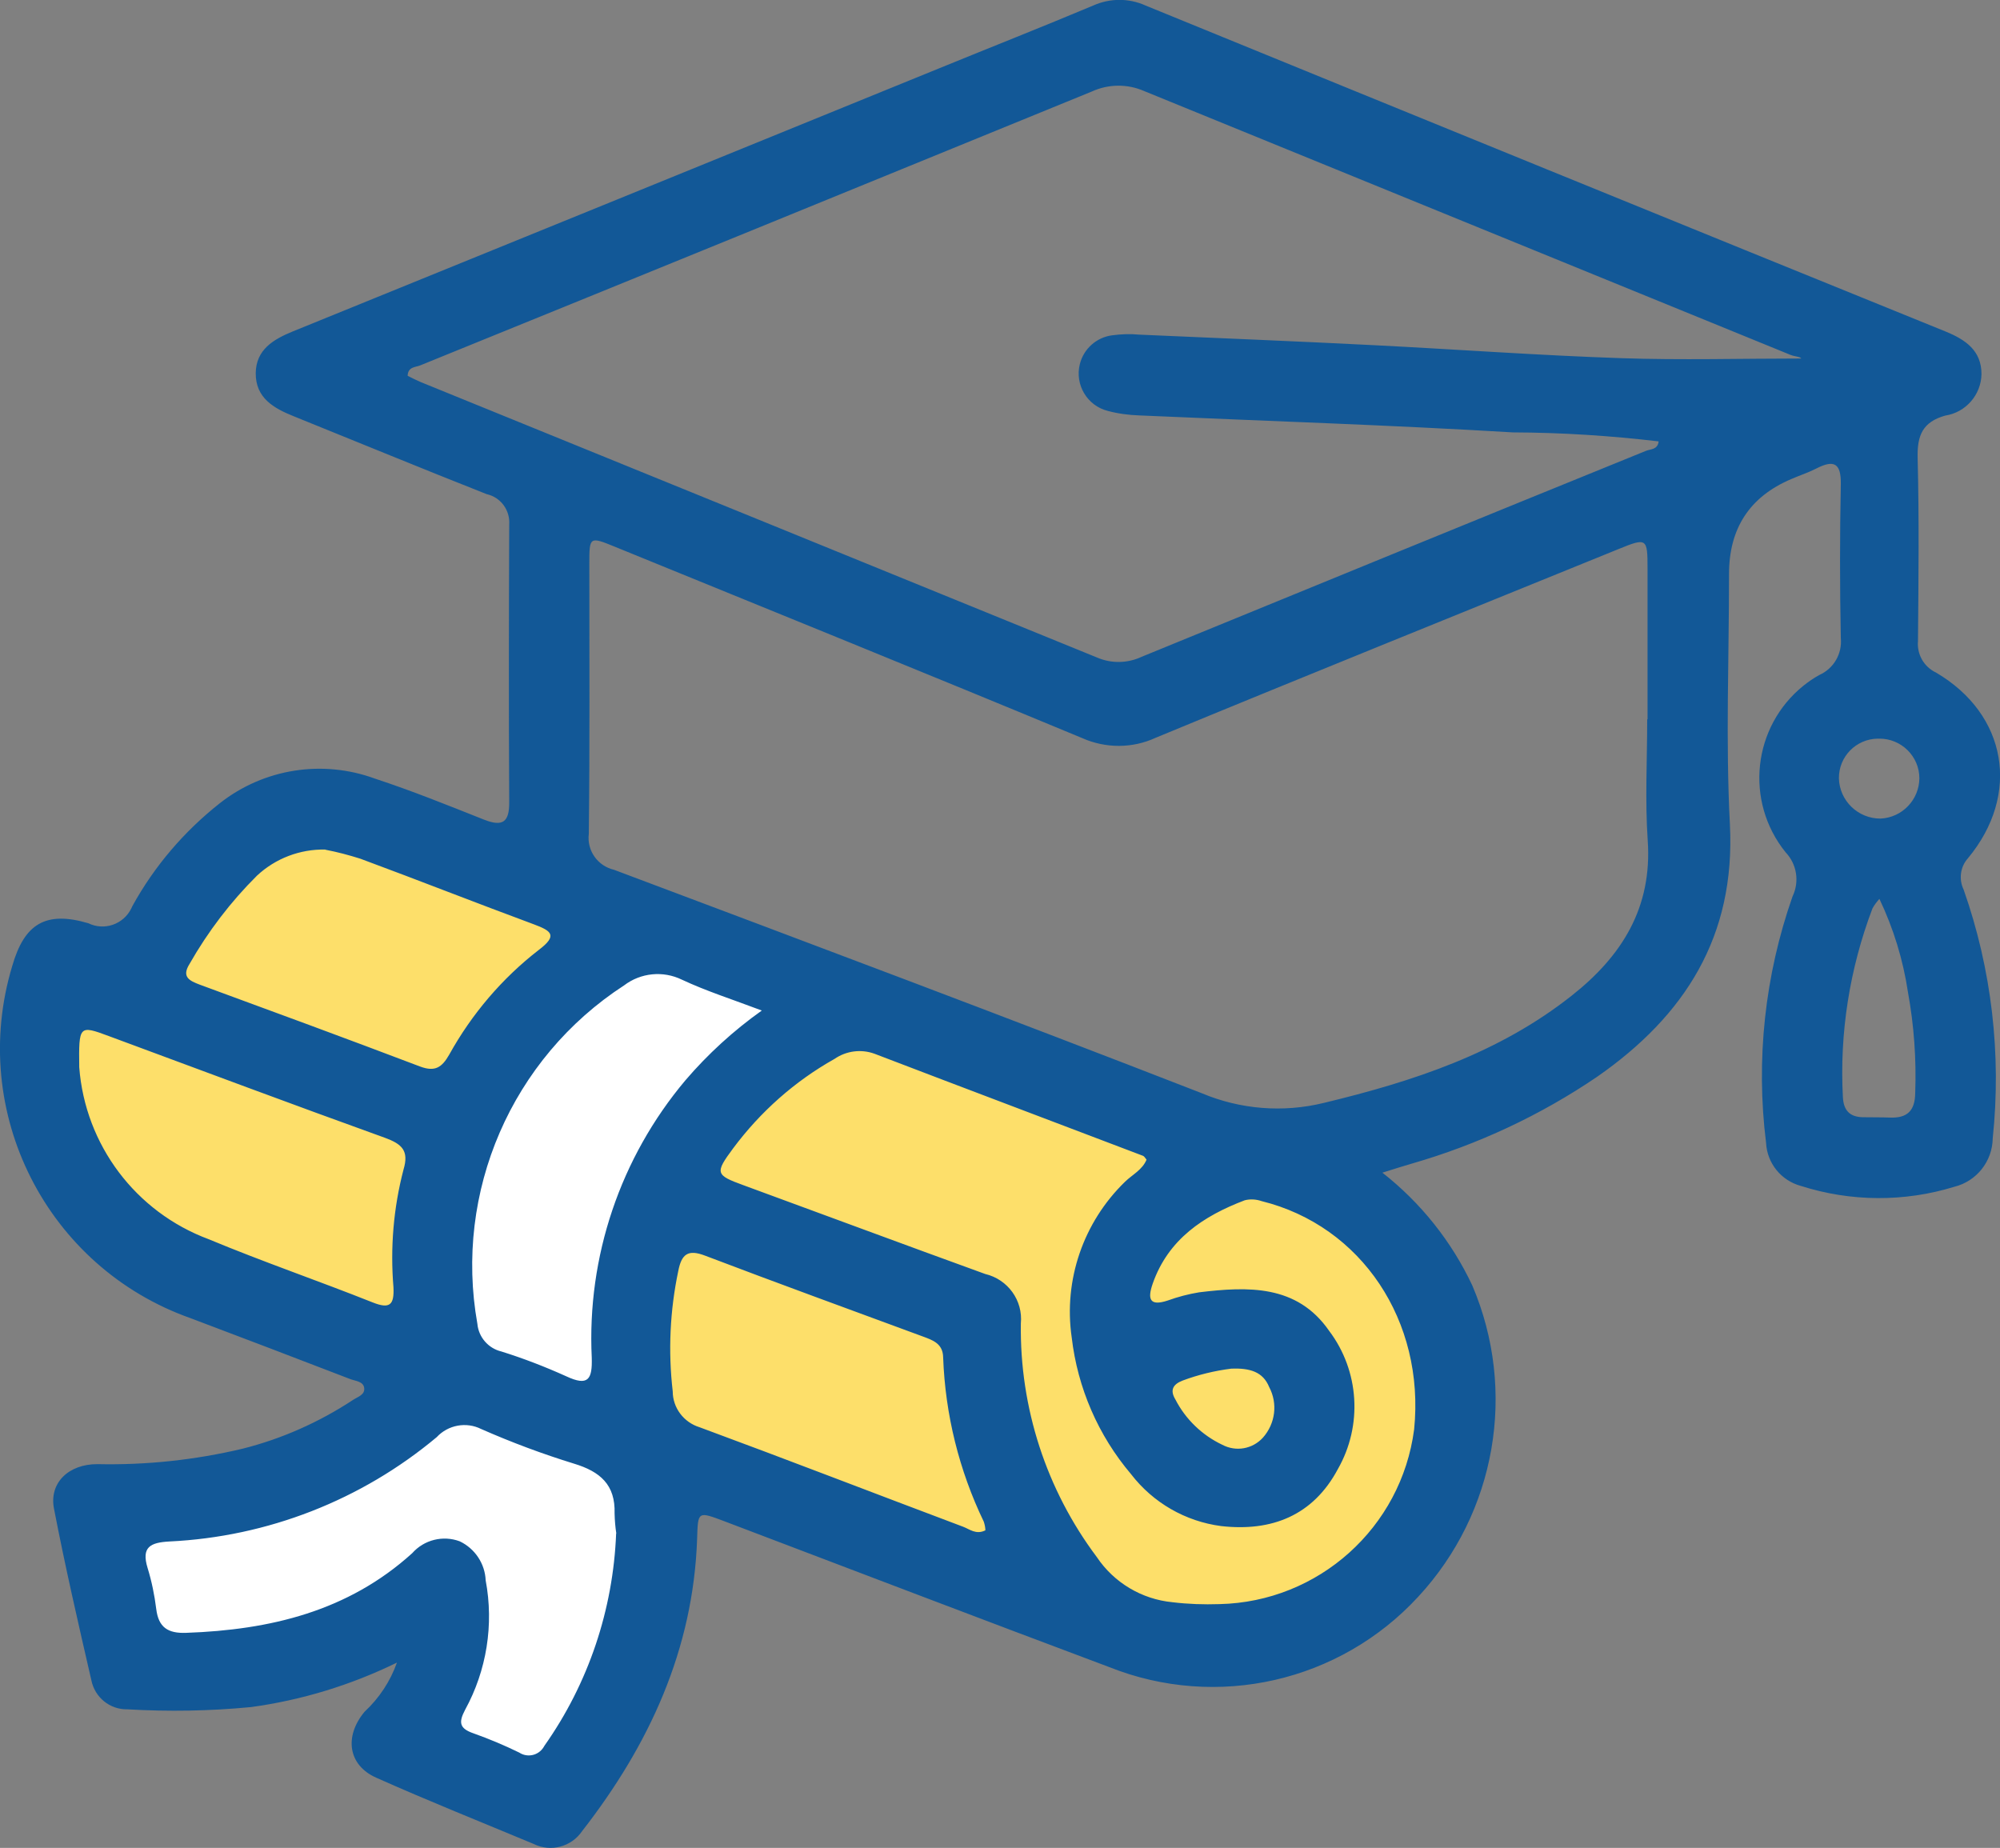 <?xml version="1.0" encoding="UTF-8"?><svg id="Layer_1" xmlns="http://www.w3.org/2000/svg" viewBox="0 0 115.59 106.8"><rect x="0" y="0" width="115.59" height="106.8" fill="#808080" stroke="none"/><defs><style>.cls-1{fill:#fff;}.cls-2{fill:#fddf6a;}.cls-3{fill:#125897;}</style></defs><path id="Path_11191" class="cls-2" d="m31.63,50.42l43.07,17.4,6.12,4.25,3.08,6.04v8.02l-5.94,7-8.55,2.33-8.64-2.33-22.28-8.81-1.09,5.08-2.36,9.98-4.32,4.71-6.74-3.49,1.26-5.13v-3.67l-6.76,3.67-9.16,1.26-3.05-9.52,10.85-1.08,6.03-3.94v-4.08l-14.81-6.04-5.53-7.98v-6.93h5.53l3.72-6.74,7.65-3.81,5.53,2.44,6.39,1.37Z"/><path id="Path_11192" class="cls-1" d="m26.37,79.68l-1.13-9.87,2.96-8.36,6.17-6.21,5.17-1.07,10.81,4.67-7.06,2.6-3.01,5.34-3.01,7.36v11.07l.77,6.64-3.67,8.19-3.96,3.81-6.66-3.01,2.62-8.99-5.78,2.86-12.88,1.68-1.49-9.82h7.95l6.42-3.19,5.78-3.72Z"/><g id="_01ajb1"><g id="Group_221"><path id="Path_554" class="cls-3" d="m79.89,67.77c2.22,1.74,4,3.97,5.2,6.52,2.6,6.09,1.38,13.13-3.12,17.99-4.54,4.93-11.64,6.55-17.86,4.07-7.42-2.78-14.82-5.61-22.22-8.42-1.57-.59-1.55-.6-1.6,1-.22,6.41-2.77,11.92-6.64,16.89-.62.92-1.82,1.24-2.81.75-3.04-1.27-6.1-2.49-9.1-3.83-1.62-.72-1.86-2.38-.67-3.81.84-.78,1.49-1.76,1.87-2.84-2.66,1.3-5.5,2.17-8.43,2.57-2.38.23-4.77.27-7.15.13-1.01.02-1.88-.69-2.08-1.68-.76-3.3-1.52-6.6-2.16-9.92-.29-1.48.84-2.58,2.52-2.57,2.82.06,5.63-.24,8.37-.89,2.27-.57,4.43-1.53,6.39-2.82.27-.18.69-.29.65-.68s-.49-.41-.79-.52c-3.07-1.18-6.15-2.36-9.23-3.52-8.33-2.94-12.88-11.91-10.32-20.37.7-2.43,1.93-3.19,4.4-2.46.92.45,2.03.06,2.48-.86.02-.04.04-.09.06-.13,1.27-2.31,3-4.33,5.07-5.96,2.54-1.99,5.92-2.52,8.95-1.41,2.13.7,4.21,1.54,6.3,2.37,1.09.43,1.47.14,1.46-1.01-.03-5.35-.02-10.69,0-16.04.06-.83-.49-1.58-1.3-1.76-3.73-1.47-7.43-3-11.15-4.5-1.17-.47-2.21-1.06-2.2-2.5.02-1.35,1.01-1.94,2.13-2.4,12.47-5.07,24.93-10.14,37.39-15.22,2.96-1.21,5.93-2.38,8.88-3.62.96-.43,2.06-.44,3.03,0,15.41,6.3,30.83,12.59,46.26,18.85,1.14.47,2.05,1.1,2.05,2.45-.02,1.2-.91,2.22-2.1,2.4-1.3.37-1.62,1.14-1.59,2.43.09,3.53.05,7.06.02,10.6-.07.76.34,1.49,1.04,1.82,4.11,2.41,4.91,7.04,1.85,10.73-.45.5-.54,1.22-.25,1.82,1.62,4.61,2.19,9.52,1.68,14.37-.02,1.33-.93,2.48-2.22,2.8-2.89.89-5.99.87-8.87-.05-1.14-.31-1.95-1.31-2.01-2.49-.6-4.8-.07-9.68,1.53-14.24.41-.85.25-1.87-.4-2.55-2.38-2.95-1.91-7.26,1.03-9.63.29-.23.59-.44.92-.62.83-.37,1.33-1.23,1.24-2.14-.06-2.96-.06-5.92,0-8.88.02-1.22-.39-1.44-1.42-.91-.47.24-.97.4-1.45.61q-3.6,1.53-3.59,5.5c0,4.82-.2,9.65.05,14.46.33,6.47-2.6,11.05-7.67,14.58-3.28,2.23-6.9,3.92-10.71,5.02-.48.14-.93.28-1.69.52Zm15.32-26.2h.01c0-2.91,0-5.82,0-8.73,0-1.74-.05-1.77-1.67-1.11-8.92,3.63-17.86,7.23-26.76,10.91-1.34.62-2.89.62-4.24.02-8.98-3.73-18-7.38-27.01-11.06-1.47-.6-1.48-.59-1.48.99,0,5.2.03,10.4-.03,15.6-.12.97.51,1.86,1.46,2.08,11.33,4.26,22.68,8.52,33.96,12.91,2.23.94,4.71,1.14,7.07.56,5.15-1.24,10.1-2.86,14.32-6.2,2.89-2.28,4.66-5.08,4.39-8.97-.16-2.32-.03-4.67-.03-7h0Zm8.89-20.85c-.05-.11-.37-.11-.62-.21-12.45-5.08-24.91-10.17-37.36-15.25-.96-.42-2.06-.41-3.02.03-12.93,5.29-25.87,10.57-38.82,15.83-.27.11-.7.07-.72.6.24.12.49.25.75.36,13.03,5.3,26.06,10.61,39.09,15.92.83.36,1.77.34,2.58-.04,9.71-3.98,19.42-7.95,29.14-11.9.26-.11.69-.06.74-.55-2.8-.33-5.61-.51-8.42-.52-7.18-.43-14.38-.66-21.57-.98-.62-.02-1.24-.1-1.84-.26-1.2-.3-1.92-1.52-1.62-2.71.22-.88.96-1.54,1.86-1.66.52-.07,1.05-.09,1.57-.04,4.52.2,9.05.38,13.57.61,4.76.24,9.52.59,14.28.75,3.47.12,6.95.02,10.39.02h0Zm-37.83,46.31c-.08-.09-.13-.2-.21-.23-5.17-1.97-10.35-3.92-15.52-5.9-.77-.28-1.63-.17-2.31.3-2.3,1.29-4.29,3.06-5.86,5.17-1.06,1.43-1.02,1.54.6,2.13,4.66,1.71,9.31,3.44,13.97,5.13,1.31.31,2.19,1.53,2.06,2.86-.07,4.86,1.47,9.61,4.39,13.5.99,1.48,2.6,2.44,4.37,2.61.9.11,1.81.14,2.72.11,5.73-.13,10.51-4.42,11.25-10.1.63-6.26-3.04-11.76-8.81-13.19-.32-.11-.66-.13-.98-.05-2.39.91-4.42,2.25-5.32,4.82-.3.87-.2,1.33.88.97.58-.21,1.19-.37,1.8-.47,2.82-.34,5.66-.46,7.52,2.23,1.75,2.32,1.94,5.47.5,7.99-1.43,2.68-3.82,3.62-6.74,3.29-2.07-.27-3.94-1.35-5.21-3-1.9-2.24-3.09-4.99-3.43-7.9-.48-3.32.67-6.66,3.08-9,.42-.41,1.01-.69,1.25-1.29h0Zm-30.65,21.6c-.06-.38-.09-.77-.1-1.16.05-1.66-.83-2.42-2.35-2.88-1.82-.56-3.61-1.23-5.36-2-.86-.43-1.91-.24-2.57.47-4.35,3.64-9.78,5.76-15.45,6.03-1.1.06-1.63.32-1.26,1.53.24.78.4,1.57.5,2.37.13,1.07.68,1.42,1.73,1.38,4.84-.17,9.35-1.24,13.06-4.6.69-.78,1.78-1.05,2.75-.69.88.42,1.46,1.29,1.5,2.26.48,2.55.06,5.2-1.19,7.48-.39.74-.32,1.08.49,1.36.9.32,1.78.69,2.64,1.11.47.31,1.1.17,1.4-.3.02-.03.04-.07.06-.1,2.54-3.6,3.97-7.87,4.14-12.27h0Zm8.4-30.23c-1.72-.65-3.2-1.12-4.61-1.78-1.09-.53-2.38-.4-3.34.33-6.5,4.22-9.84,11.93-8.48,19.56.07.77.63,1.42,1.39,1.6,1.28.4,2.52.88,3.74,1.43,1.28.6,1.52.18,1.48-1.08-.28-5.83,1.65-11.55,5.41-16.02,1.3-1.52,2.78-2.87,4.41-4.03h0Zm-39.44,3.28c.34,4.49,3.26,8.37,7.48,9.94,3.12,1.3,6.33,2.4,9.47,3.65,1,.4,1.26.15,1.21-.87-.19-2.28,0-4.58.58-6.8.33-1.1-.09-1.48-1.07-1.84-5.33-1.92-10.64-3.91-15.96-5.88-1.72-.64-1.74-.62-1.71,1.81h0Zm52.37,26.77c0-.17-.04-.34-.09-.5-1.43-2.97-2.23-6.2-2.35-9.49-.01-.8-.58-1-1.18-1.22-4.2-1.55-8.4-3.08-12.58-4.67-.99-.38-1.36-.09-1.55.89-.48,2.28-.59,4.63-.32,6.95,0,.96.64,1.8,1.56,2.08,5.09,1.88,10.15,3.84,15.23,5.75.37.14.74.47,1.27.21ZM18.8,49.1c-1.46-.03-2.88.51-3.95,1.51-1.52,1.51-2.83,3.23-3.89,5.09-.48.76-.02.98.59,1.21,4.25,1.56,8.49,3.12,12.73,4.73.86.32,1.26.06,1.69-.7,1.3-2.34,3.05-4.4,5.17-6.04,1.11-.84.73-1.1-.29-1.48-3.35-1.24-6.67-2.55-10.02-3.79-.66-.21-1.34-.39-2.02-.52h0Zm89.82,2.85c-.15.17-.29.35-.4.55-1.32,3.48-1.91,7.2-1.71,10.91.04.76.39,1.14,1.14,1.16.52.01,1.05,0,1.57.02,1,.04,1.46-.38,1.47-1.43.07-1.95-.07-3.9-.42-5.82-.28-1.87-.84-3.69-1.65-5.39h0Zm-37.45,27.15c-.96.12-1.91.35-2.82.69-.57.22-.74.56-.42,1.09.59,1.15,1.55,2.07,2.71,2.62.79.42,1.75.25,2.35-.41.72-.81.87-1.97.36-2.93-.36-.88-1.11-1.1-2.2-1.06h0Zm37.35-36.41c-1.25.02-2.25,1.04-2.24,2.29.03,1.3,1.11,2.34,2.41,2.33,1.25-.06,2.23-1.09,2.24-2.33,0-1.27-1.05-2.3-2.32-2.29-.03,0-.06,0-.08,0h0Z"/></g></g></svg>